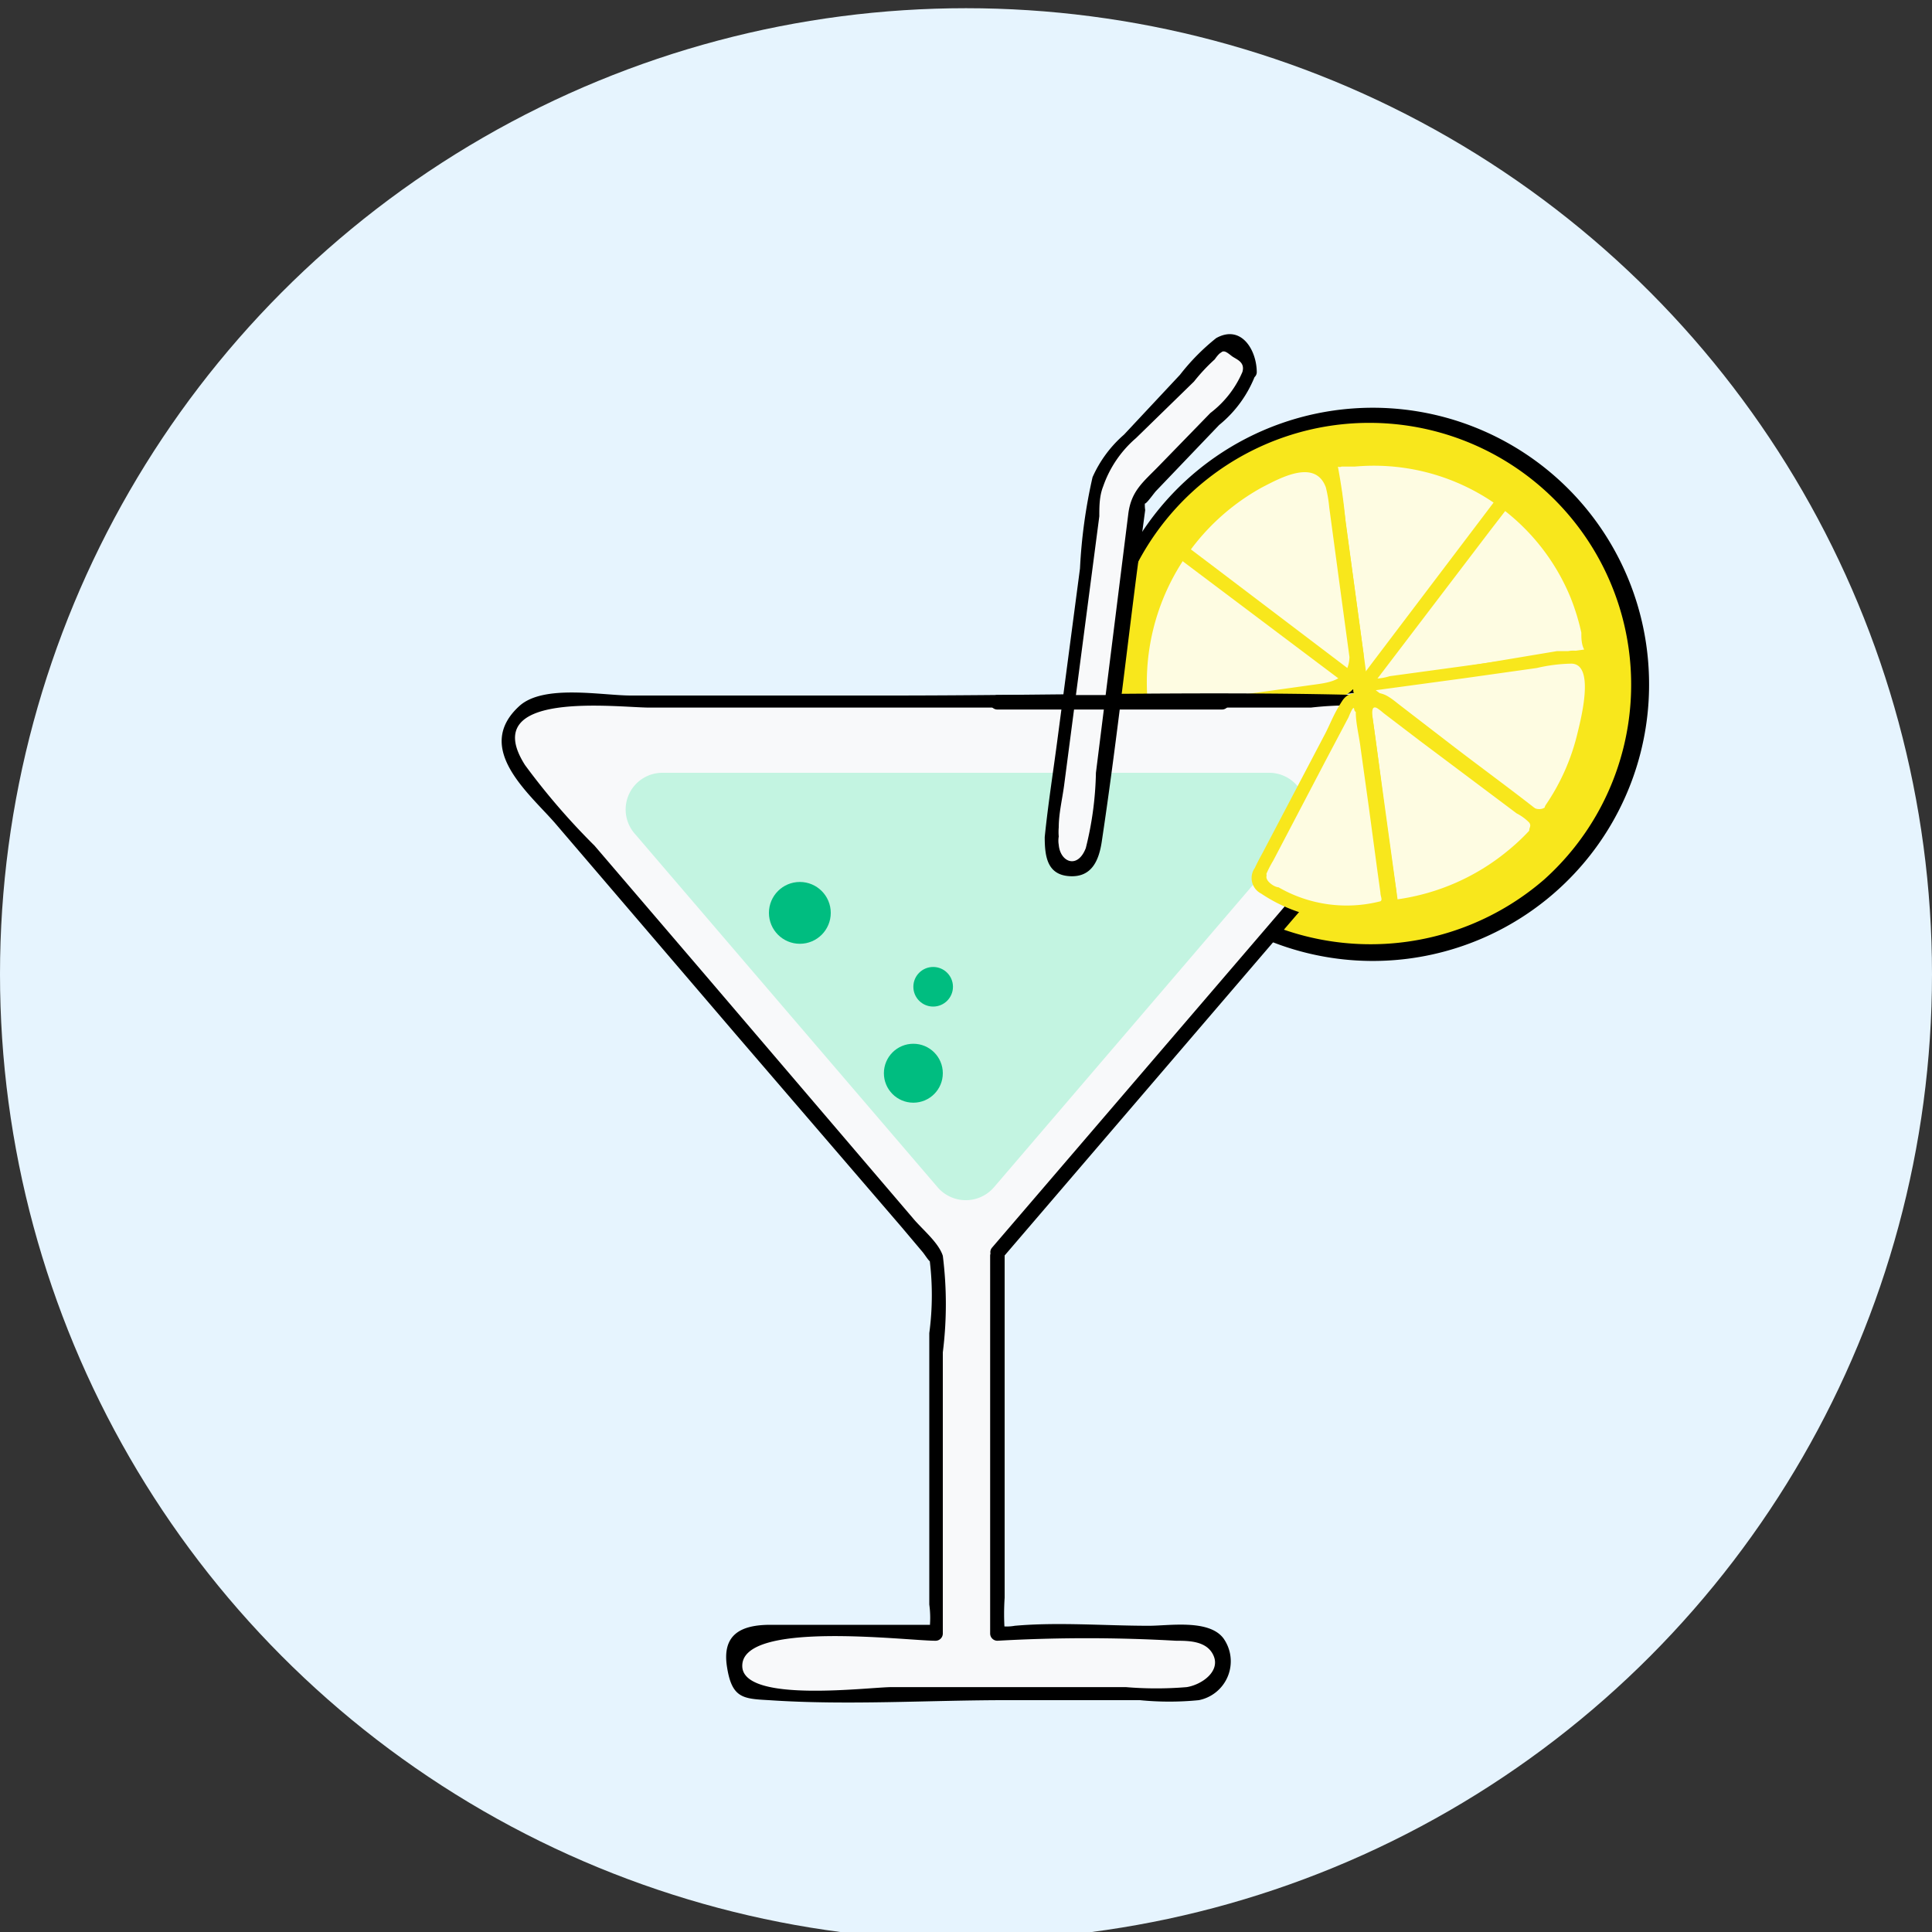 <svg id="Layer_1" data-name="Layer 1" xmlns="http://www.w3.org/2000/svg" viewBox="0 0 40 40"><rect x="0" y="0" width="40" height="40" fill="#333333" stroke="none"/><defs><style>.cls-1{fill:#e6f4fe;}.cls-2{fill:#f8e71c;}.cls-3{fill:#fefce2;}.cls-4{fill:#f8f9fa;}.cls-5{fill:#c3f4e1;}.cls-6{fill:#00bd80;}</style></defs><circle class="cls-1" cx="20" cy="20.17" r="20"/><path class="cls-2" d="M28.35,14.12l-5.53.67a5.59,5.59,0,1,1,2.37,3.91Z"/><path d="M28.35,14l-5.53.67.15.15a5.42,5.42,0,1,1,9,3.39,5.49,5.49,0,0,1-6.68.39l.06.21,3.16-4.58c.11-.16-.15-.31-.26-.16l-3.16,4.59a.15.15,0,0,0,.05.2,5.72,5.72,0,0,0,9-4.85,5.72,5.72,0,1,0-11.4.81c0,.07.06.16.15.15l5.53-.67C28.54,14.25,28.54,14,28.35,14Z"/><path class="cls-3" d="M32.9,13.59l-4.46.61a.26.26,0,0,1-.3-.22l-.61-4.44a.07.07,0,0,1,0,0l.21,0a4.56,4.56,0,0,1,5.13,3.9l0,.18A.07.07,0,0,1,32.9,13.59Z"/><path class="cls-2" d="M32.86,13.44l-2.55.35L28.77,14a1.06,1.06,0,0,1-.35.05c-.12,0-.14-.13-.15-.23l-.41-3a12.15,12.15,0,0,0-.17-1.21s0-.07,0-.07-.07.1,0,.12.07,0,.09,0l.27,0a4.4,4.4,0,0,1,4.47,2.72,4.6,4.6,0,0,1,.22.72c0,.12,0,.25.07.37s0,0,0,.06v.06c0,.07,0,.05,0-.06-.16.1,0,.36.15.26s0-.75,0-1a4.72,4.72,0,0,0-.54-1.24,4.64,4.64,0,0,0-2-1.78,4.78,4.78,0,0,0-2.66-.43c-.2,0-.4,0-.39.29s0,.26.06.39l.48,3.57c.05.34.05.83.55.78.35,0,.71-.09,1.06-.14l3.4-.47C33.13,13.71,33.05,13.42,32.86,13.44Z"/><path class="cls-3" d="M28.09,13.57a.64.64,0,0,1-.54.71l-3.91.54v-.09a4.69,4.69,0,0,1,3.16-5.08.63.63,0,0,1,.83.51Z"/><path class="cls-2" d="M27.94,13.57c0,.52-.4.56-.77.61l-1.36.19-2.21.3.19.11a4.61,4.61,0,0,1,2.34-4.69c.37-.19,1.1-.6,1.32,0a2.7,2.7,0,0,1,.07.41l.23,1.71.19,1.4c0,.19.32.11.29-.08l-.44-3.25a1,1,0,0,0-.23-.57c-.37-.38-.84-.22-1.25,0a4.84,4.84,0,0,0-2.21,2,5,5,0,0,0-.6,3.22c0,.08.11.11.18.1l3.83-.52a.81.81,0,0,0,.73-.87C28.22,13.38,27.92,13.38,27.94,13.57Z"/><path class="cls-4" d="M20.65,26v7.82h4c.65,0,.63.28.63.63s0,.58-.63.63H15.84c-.65-.06-.62-.29-.62-.63s0-.64.62-.63h3.55V26L10.62,15.79c-.22-.45.15-1.25.58-1.25H28.8a.76.76,0,0,1,.58,1.25Z"/><path d="M20.5,26v7.82a.15.15,0,0,0,.15.15,32.62,32.62,0,0,1,3.7,0c.26,0,.65,0,.78.32s-.25.59-.56.64a7.57,7.57,0,0,1-1.26,0H18.46c-.47,0-3,.33-3.09-.4-.1-1,3.39-.56,4-.56a.15.15,0,0,0,.15-.15V28a8,8,0,0,0,0-2c-.09-.28-.43-.55-.62-.78l-4.27-5-2.32-2.71a14.26,14.26,0,0,1-1.44-1.67c-1-1.57,1.91-1.19,2.58-1.19H27.14a6.87,6.87,0,0,1,1.57,0c1.25.36.44,1.15.09,1.55l-8.26,9.63c-.12.14.09.36.22.21l6-7c.86-1,1.85-2,2.62-3.06.6-.83.07-1.55-.87-1.58-3.35-.1-6.72,0-10.08,0H13.06c-.6,0-1.81-.24-2.31.22-.95.87.2,1.8.74,2.42l3.74,4.37,3.44,4,.43.51c.06.07.21.32.14.11a5.89,5.89,0,0,1,0,1.57v5.62a2,2,0,0,1,0,.55c0-.08.23-.1,0-.13h-.5c-.93,0-1.86,0-2.79,0-.61,0-1,.2-.9.86s.33.67.87.7c1.62.11,3.29,0,4.91,0H23.6a6.21,6.21,0,0,0,1.22,0,.82.82,0,0,0,.51-1.28c-.3-.4-1.13-.26-1.54-.26-.92,0-1.88-.08-2.78,0a.92.92,0,0,1-.33,0s.14.24.12.09a5,5,0,0,1,0-.67V26A.15.15,0,0,0,20.5,26Z"/><path class="cls-5" d="M19.42,24.59l-6.27-7.32A.76.76,0,0,1,13.72,16H26.28a.76.76,0,0,1,.57,1.26l-6.27,7.32A.77.77,0,0,1,19.42,24.59Z"/><path class="cls-4" d="M25.88,7.7a.7.7,0,0,1-.18.4l-2.12,2.23-.92,7.11c-.06.46-.28.57-.52.54s-.43-.12-.36-.65l.95-7.27a.73.73,0,0,1,.17-.39A1,1,0,0,1,23,9.45l2.16-2.27a.36.36,0,0,1,.62.08A.72.72,0,0,1,25.88,7.7Z"/><path d="M25.74,7.66a2.11,2.11,0,0,1-.68.89L24,9.64c-.33.34-.58.52-.64,1L22.69,16a6.89,6.89,0,0,1-.21,1.56c-.17.44-.53.29-.56-.07a.5.5,0,0,1,0-.17,1.11,1.11,0,0,1,0-.19c0-.28.07-.57.11-.86l.73-5.58c0-.2,0-.42.08-.62a2.32,2.32,0,0,1,.68-1L24.72,7.9a3.77,3.77,0,0,1,.43-.46s.08-.12.13-.14h0c.06-.06.13,0,.22.07s.29.12.22.34.29.19.3,0c0-.46-.32-1-.84-.71a4.49,4.49,0,0,0-.75.76L23.27,9a2.52,2.52,0,0,0-.65.88,10.88,10.88,0,0,0-.26,1.89l-.46,3.49c-.09.69-.2,1.38-.27,2.07,0,.4.05.78.51.81s.61-.32.67-.71c.28-1.86.49-3.73.73-5.6l.17-1.27a.71.71,0,0,1,0-.21c-.07.22.15-.1.22-.18L25.24,8.8A2.47,2.47,0,0,0,26,7.74C26.07,7.55,25.78,7.47,25.74,7.66Z"/><path class="cls-3" d="M32.17,16.75a.39.39,0,0,1-.57.08l-3.42-2.59h0l4.33-.59A.4.4,0,0,1,33,14,4.71,4.71,0,0,1,32.17,16.75Z"/><path class="cls-2" d="M32.07,16.64c-.21.26-.44,0-.63-.11l-.79-.6-1.94-1.47-.32-.24-.1-.08c-.07,0,0,0,0,0l-.1.19,2.14-.29,1.49-.21a3.37,3.37,0,0,1,.71-.09c.5,0,.2,1.15.13,1.44A4.46,4.46,0,0,1,32,16.67a.15.15,0,0,0,.26.16A4.72,4.72,0,0,0,33.12,14a.55.55,0,0,0-.65-.52l-.23,0L29.13,14l-1,.14c-.09,0-.12.11-.11.18s.32.29.4.35l1,.73,2,1.49c.28.21.65.36.92,0C32.4,16.71,32.19,16.49,32.07,16.64Z"/><path class="cls-3" d="M28.92,18.78H28.8l-.55-4a.21.21,0,0,1,.34-.2l3.15,2.39a.23.23,0,0,1,0,.32A4.75,4.75,0,0,1,28.92,18.78Z"/><path class="cls-2" d="M28.88,18.63l-.12,0,.19.1-.54-3.93c0-.09,0-.19.1-.14a1.13,1.13,0,0,1,.13.1l.76.58,2,1.5a1,1,0,0,1,.26.19c.05.07,0,.1,0,.17a4.4,4.4,0,0,1-.45.42,4.59,4.59,0,0,1-2.28,1c-.19,0-.11.32.08.29a4.75,4.75,0,0,0,2.2-.9c.33-.25,1.17-.8.64-1.22s-1.23-.93-1.84-1.4l-1-.77c-.2-.15-.44-.4-.7-.19s-.11.49-.08.72l.18,1.26.33,2.41c0,.09.11.12.18.11l.12,0C29.15,18.89,29.07,18.61,28.88,18.63Z"/><path class="cls-3" d="M28.62,18.81a3,3,0,0,1-2.5-.49.16.16,0,0,1,0-.24l1.84-3.51a.17.17,0,0,1,.3.08l.55,4A.19.19,0,0,1,28.62,18.81Z"/><path class="cls-2" d="M28.58,18.66a2.82,2.82,0,0,1-2.11-.29c-.08,0-.26-.12-.25-.22s0,0,0-.06a2.29,2.29,0,0,1,.14-.27l1.1-2.1.46-.87s.07-.18.1-.19,0,.05.05.08c0,.24.07.5.1.75l.17,1.22.18,1.34.06.43c0,.08.05.15,0,.18s-.1.36.08.29c.34-.12.26-.42.22-.7l-.17-1.2c-.11-.79-.2-1.59-.32-2.37-.05-.31-.41-.46-.6-.17s-.25.49-.38.73l-1.26,2.4c-.06.11-.12.22-.17.33a.36.36,0,0,0,.13.53,3.19,3.19,0,0,0,2.55.45C28.85,18.91,28.77,18.62,28.58,18.66Z"/><path class="cls-2" d="M28.32,14.31,30.84,11l.37-.48c.11-.15-.15-.3-.26-.15l-2.53,3.34-.36.48c-.12.15.14.3.26.15Z"/><path class="cls-2" d="M28.25,14.1,25.1,11.71l-.45-.34c-.16-.12-.3.14-.15.26L27.65,14l.45.34c.16.12.3-.14.15-.26Z"/><path d="M20.65,14.69H25.3a.15.15,0,0,0,0-.3H20.65a.15.15,0,0,0,0,.3Z"/><circle class="cls-6" cx="16.56" cy="18.9" r="0.64"/><circle class="cls-6" cx="19.32" cy="20.43" r="0.41"/><circle class="cls-6" cx="18.91" cy="22.22" r="0.61"/></svg>